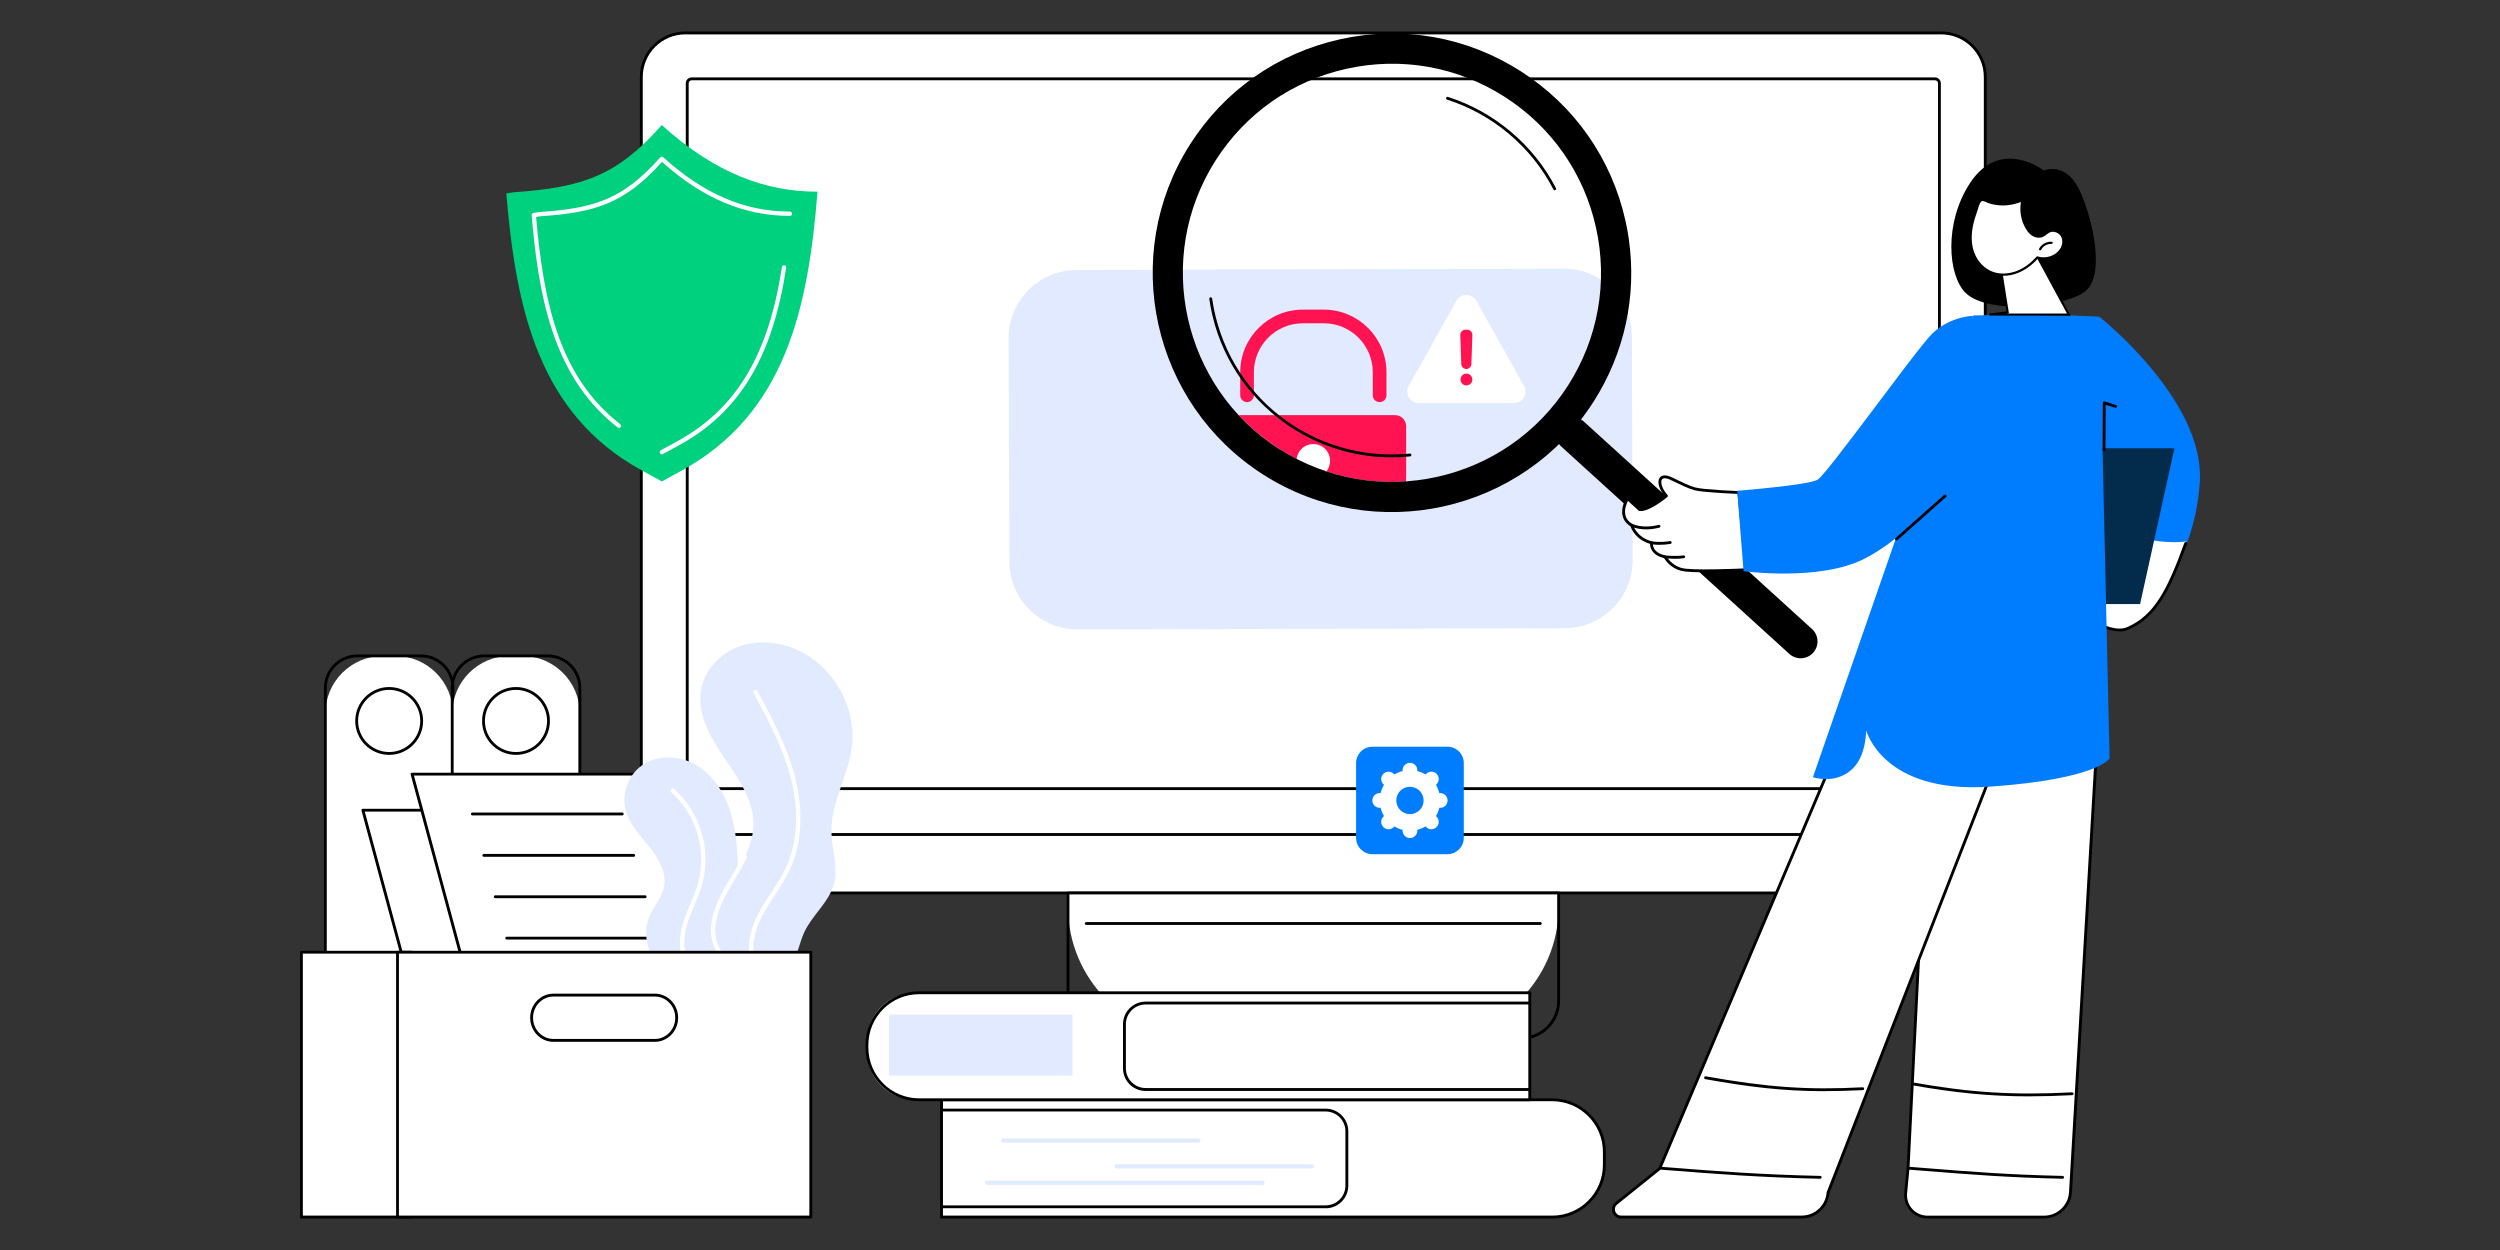 <svg xmlns="http://www.w3.org/2000/svg" xmlns:xlink="http://www.w3.org/1999/xlink" id="Layer_1" data-name="Layer 1" viewBox="0 0 600 300"><rect x="0" y="0" width="600" height="300" fill="#333333" stroke="none"/><defs><style> .cls-1, .cls-2 { fill: none; } .cls-3 { fill: #00d17f; } .cls-4 { fill: #022b4c; } .cls-5 { fill: #007cff; } .cls-6, .cls-7 { fill: #fff; } .cls-8 { fill: #ff1351; } .cls-9 { fill: #e2eaff; } .cls-7 { stroke: #000; stroke-miterlimit: 10; stroke-width: .5px; } .cls-2 { clip-path: url(#clippath); } </style><clipPath id="clippath"><circle class="cls-1" cx="334.06" cy="65.47" r="50.19"></circle></clipPath></defs><g><g><path class="cls-6" d="m153.91,204.05c0,5.67,4.6,10.27,10.27,10.27h302.03c5.67,0,10.27-4.6,10.27-10.27v-5.56H153.92v5.56Z"></path><path d="m466.21,214.66H164.18c-5.85,0-10.61-4.76-10.61-10.61,0-.19.15-.34.34-.34s.34.15.34.34c0,5.47,4.45,9.92,9.92,9.92h302.03c5.47,0,9.92-4.45,9.92-9.92,0-.19.15-.34.34-.34s.34.15.34.34c0,5.85-4.76,10.61-10.61,10.61Z"></path><g><path class="cls-6" d="m164.04,7.9h301.29c6.15,0,11.14,4.99,11.14,11.14v181.25H153.91V18.03c0-5.59,4.54-10.13,10.13-10.13Z"></path><path d="m476.47,200.63H153.91c-.19,0-.34-.15-.34-.34V18.47c0-6.01,4.89-10.91,10.91-10.91h301.43c6.01,0,10.91,4.89,10.91,10.91v181.82c0,.19-.15.34-.34.34Zm-322.22-.69h321.87V18.47c0-5.64-4.58-10.22-10.22-10.22H164.48c-5.64,0-10.22,4.58-10.22,10.22v181.48Z"></path></g><path d="m465.46,189.62H164.93c-.19,0-.34-.15-.34-.34V19.98c0-.77.63-1.4,1.4-1.4h298.41c.77,0,1.4.63,1.4,1.4v169.3c0,.19-.15.34-.34.34Zm-300.18-.69h299.84V19.98c0-.39-.32-.71-.71-.71H165.99c-.39,0-.71.32-.71.71v168.95Z"></path></g><g><g><path class="cls-6" d="m256.32,214.32h117.76v3.29c0,17.42-14.14,31.56-31.56,31.56h-54.64c-17.42,0-31.56-14.14-31.56-31.56v-3.29h0Z"></path><path d="m365.12,249.51h-99.85c-5.13,0-9.29-4.17-9.29-9.29v-25.89c0-.19.15-.34.34-.34h117.76c.19,0,.34.15.34.34v25.89c0,5.13-4.17,9.29-9.29,9.29Zm-108.46-34.85v25.55c0,4.75,3.86,8.61,8.61,8.61h99.85c4.75,0,8.61-3.86,8.61-8.61v-25.55h-117.07Z"></path></g><path d="m369.68,221.98h-108.98c-.19,0-.34-.15-.34-.34s.15-.34.34-.34h108.98c.19,0,.34.15.34.34s-.15.34-.34.34Z"></path></g><path class="cls-9" d="m375.55,150.77l-116.91.29c-9.03.02-16.36-7.28-16.38-16.3l-.2-53.57c-.02-9.03,7.28-16.36,16.3-16.38l116.91-.29c9.03-.02,16.36,7.28,16.38,16.3l.2,53.57c.02,9.03-7.28,16.36-16.3,16.38Z"></path><g><path class="cls-5" d="m347.37,179.21h-17.97c-2.17,0-3.94,1.76-3.94,3.93v17.94c0,2.17,1.76,3.93,3.94,3.93h17.97c2.17,0,3.94-1.76,3.94-3.93v-17.94c0-2.17-1.76-3.93-3.94-3.93Z"></path><path class="cls-6" d="m329.36,192.11c0,.97.79,1.77,1.77,1.77.07,0,.14,0,.21-.01.18.71.46,1.38.82,1.99-.06.04-.11.09-.16.14-.69.69-.69,1.81,0,2.5.69.69,1.81.69,2.5,0,.05-.05.1-.11.14-.16.61.37,1.28.65,1.99.82,0,.07-.01.14-.01.21,0,.97.79,1.77,1.77,1.77s1.77-.79,1.77-1.77c0-.07,0-.14-.01-.21.71-.18,1.38-.46,1.99-.82.04.06.09.11.14.16.69.69,1.81.69,2.5,0,.69-.69.69-1.81,0-2.5-.05-.05-.11-.1-.16-.14.37-.61.65-1.28.82-1.99.07,0,.14.01.21.01.98,0,1.77-.79,1.77-1.77s-.79-1.77-1.77-1.77c-.07,0-.14,0-.21.01-.18-.71-.46-1.38-.82-1.99.06-.04.11-.09.16-.14.69-.69.69-1.81,0-2.5-.69-.69-1.81-.69-2.5,0-.05.05-.1.11-.14.16-.61-.37-1.28-.65-1.99-.82,0-.07.01-.14.01-.21,0-.97-.79-1.77-1.77-1.77s-1.77.79-1.77,1.77c0,.07,0,.14.01.21-.71.18-1.38.46-1.99.82-.04-.06-.09-.11-.14-.16-.69-.69-1.81-.69-2.5,0-.69.69-.69,1.81,0,2.5.05.05.11.1.16.14-.37.61-.65,1.28-.82,1.99-.07,0-.14-.01-.21-.01-.98,0-1.77.79-1.77,1.77Zm5.75,0c0-1.81,1.47-3.28,3.28-3.28s3.28,1.47,3.28,3.28-1.47,3.28-3.28,3.28-3.28-1.47-3.28-3.28Z"></path></g></g><g><g><g><path class="cls-6" d="m503.89,167.39l-6.98,118.86c-.25,3.3-2.99,5.85-6.3,5.85h-28.01c-3.1,0-5.53-2.67-5.24-5.76l.57-5.89,6.18-122.75,39.79,9.69Z"></path><path d="m490.61,292.44h-28.01c-1.58,0-3.09-.67-4.15-1.84-1.06-1.17-1.58-2.74-1.43-4.3l.57-5.89,6.18-122.74c0-.1.06-.2.14-.26.08-.06.19-.08.29-.06l39.79,9.69c.16.04.27.19.26.35l-6.98,118.86c-.26,3.46-3.18,6.17-6.64,6.17Zm-26.18-134.32l-6.16,122.34-.57,5.91c-.13,1.38.32,2.75,1.25,3.78.93,1.02,2.26,1.61,3.64,1.61h28.01c3.11,0,5.73-2.43,5.96-5.53l6.97-118.57-39.11-9.53Z"></path></g><path d="m495.01,282.9s0,0,0,0c-13.13-.3-21.23-.95-33.5-1.92l-3.23-.26c-.19-.01-.33-.18-.31-.37.02-.19.18-.33.37-.31l3.23.26c12.26.97,20.35,1.62,33.46,1.92.19,0,.34.16.33.35,0,.19-.16.33-.34.33Z"></path><path d="m487.2,263.13c-9.49,0-17.93-.83-28.32-2.68-.19-.03-.31-.21-.28-.4.03-.19.21-.31.4-.28,13.86,2.47,24.24,3.12,38.3,2.39.18,0,.35.14.36.32,0,.19-.14.35-.32.36-3.58.18-6.92.28-10.14.28Z"></path></g><g><g><path class="cls-6" d="m485.03,167.39l-46.3,118.86c-.25,3.3-2.99,5.85-6.3,5.85h-43.35c-1.74,0-2.52-2.19-1.16-3.29l10.41-8.37,52-122.75,34.7,9.69Z"></path><path d="m432.43,292.44h-43.35c-.94,0-1.75-.57-2.07-1.46-.31-.89-.04-1.84.69-2.43l10.34-8.31,51.97-122.67c.07-.16.24-.24.41-.2l34.7,9.69c.09.03.17.09.21.18.04.09.05.19.01.28l-46.28,118.82c-.28,3.43-3.19,6.11-6.64,6.11Zm18.1-134.34l-51.88,122.47c-.02.05-.06.1-.1.13l-10.41,8.37c-.61.49-.65,1.19-.48,1.67.17.49.63,1,1.42,1h43.35c3.11,0,5.73-2.43,5.96-5.53,0-.03.01-.07.02-.1l46.16-118.51-34.04-9.51Z"></path></g><path d="m436.84,282.9s0,0,0,0c-14.24-.33-23.77-1.04-38.15-2.18-.19-.01-.33-.18-.31-.37.02-.19.18-.33.37-.31,14.36,1.14,23.89,1.85,38.11,2.18.19,0,.34.16.33.35,0,.19-.16.33-.34.33Z"></path><path d="m438.1,261.89c-10.35,0-18.63-1.07-28.82-2.89-.19-.03-.31-.21-.28-.4.03-.19.21-.31.4-.28,14.89,2.65,24.39,3.32,37.64,2.63.19,0,.35.14.36.32,0,.19-.14.35-.32.36-3.2.16-6.16.24-8.98.24Z"></path></g></g><g class="cls-2"><path class="cls-9" d="m375.55,150.77l-116.91.29c-9.03.02-16.36-7.28-16.38-16.3l-.2-53.57c-.02-9.03,7.28-16.36,16.3-16.38l116.91-.29c9.03-.02,16.36,7.28,16.38,16.3l.2,53.57c.02,9.03-7.28,16.36-16.3,16.38Z"></path><g><path class="cls-8" d="m334.82,99.63h-39.25c-1.48,0-2.67,1.2-2.67,2.67v11.78c0,10.06,8.15,18.21,18.21,18.21h8.16c10.06,0,18.21-8.15,18.21-18.21v-11.78c0-1.48-1.2-2.67-2.67-2.67Z"></path><path class="cls-8" d="m331.11,96.51c-.91,0-1.64-.73-1.64-1.64v-5.53c0-6.48-5.27-11.75-11.75-11.75h-5.04c-6.48,0-11.75,5.27-11.75,11.75v5.53c0,.91-.73,1.64-1.64,1.64s-1.64-.73-1.64-1.64v-5.53c0-8.29,6.74-15.03,15.03-15.03h5.04c8.29,0,15.03,6.74,15.03,15.03v5.53c0,.91-.73,1.64-1.64,1.64Z"></path><path class="cls-6" d="m319.22,110.59c0-2.22-1.8-4.02-4.02-4.02s-4.02,1.8-4.02,4.02c0,1.52.85,2.85,2.09,3.53v7.75c0,1.07.86,1.93,1.93,1.93s1.93-.86,1.93-1.93v-7.75c1.25-.68,2.09-2.01,2.09-3.53Z"></path></g><g><g><path class="cls-6" d="m365.77,92.66l-11.45-20.47c-1.05-1.87-3.73-1.87-4.78,0l-11.45,20.47c-1.02,1.82.3,4.07,2.39,4.07h22.9c2.09,0,3.41-2.25,2.39-4.07Z"></path><path d="m363.38,97.25h-22.9c-1.17,0-2.22-.6-2.81-1.61-.59-1.01-.6-2.21-.03-3.23l11.45-20.47c.58-1.04,1.64-1.66,2.84-1.66,1.19,0,2.26.62,2.84,1.66l11.45,20.47c.57,1.02.56,2.23-.03,3.23-.59,1.01-1.64,1.61-2.81,1.61Zm-11.45-25.95c-.82,0-1.54.43-1.94,1.14l-11.45,20.47c-.39.7-.38,1.52.02,2.21.4.69,1.12,1.1,1.92,1.1h22.9c.8,0,1.51-.41,1.92-1.1.4-.69.41-1.51.02-2.21l-11.45-20.47c-.4-.71-1.12-1.14-1.94-1.14Z"></path></g><g><circle class="cls-8" cx="351.93" cy="91.08" r="1.42" transform="translate(205.65 423.87) rotate(-80.78)"></circle><path class="cls-8" d="m352.17,79.14h-.49c-.68,0-1.23.57-1.21,1.25l.24,7c.02.65.56,1.17,1.21,1.17s1.19-.52,1.21-1.17l.24-7c.02-.68-.52-1.25-1.21-1.25Z"></path></g></g></g><g><g><g><g><g><path class="cls-6" d="m91.95,157.42h2.89c7.65,0,13.87,6.21,13.87,13.87v63.5h-30.63v-63.5c0-7.65,6.21-13.87,13.87-13.87Z"></path><path d="m108.71,235.13h-30.63c-.19,0-.34-.15-.34-.34v-69.69c0-4.42,3.6-8.02,8.02-8.02h15.28c4.42,0,8.02,3.6,8.02,8.02v69.69c0,.19-.15.34-.34.34Zm-30.29-.69h29.94v-69.35c0-4.04-3.29-7.33-7.33-7.33h-15.28c-4.04,0-7.33,3.29-7.33,7.33v69.35Z"></path></g><g><circle class="cls-6" cx="93.4" cy="173.02" r="7.8"></circle><path d="m93.4,181.17c-4.49,0-8.14-3.65-8.14-8.14s3.65-8.14,8.14-8.14,8.14,3.65,8.14,8.14-3.65,8.14-8.14,8.14Zm0-15.6c-4.11,0-7.46,3.35-7.46,7.46s3.35,7.46,7.46,7.46,7.46-3.35,7.46-7.46-3.35-7.46-7.46-7.46Z"></path></g></g><g><g><path class="cls-6" d="m122.4,157.42h2.89c7.65,0,13.87,6.21,13.87,13.87v63.5h-30.63v-63.5c0-7.65,6.21-13.87,13.87-13.87Z"></path><path d="m139.16,235.13h-30.63c-.19,0-.34-.15-.34-.34v-69.69c0-4.42,3.6-8.02,8.02-8.02h15.28c4.42,0,8.02,3.6,8.02,8.02v69.69c0,.19-.15.34-.34.34Zm-30.29-.69h29.94v-69.35c0-4.04-3.29-7.33-7.33-7.33h-15.28c-4.04,0-7.33,3.29-7.33,7.33v69.35Z"></path></g><g><circle class="cls-6" cx="123.84" cy="173.02" r="7.8"></circle><path d="m123.84,181.17c-4.49,0-8.14-3.65-8.14-8.14s3.65-8.14,8.14-8.14,8.14,3.65,8.14,8.14-3.65,8.14-8.14,8.14Zm0-15.6c-4.11,0-7.46,3.35-7.46,7.46s3.35,7.46,7.46,7.46,7.46-3.35,7.46-7.46-3.35-7.46-7.46-7.46Z"></path></g></g></g><g><polygon class="cls-6" points="162.29 245.96 100.99 245.96 87.1 194.45 148.39 194.45 162.29 245.96"></polygon><path d="m162.29,246.3h-61.3c-.15,0-.29-.1-.33-.25l-13.9-51.51c-.03-.1,0-.21.06-.3.06-.08.17-.13.27-.13h61.3c.15,0,.29.1.33.25l13.9,51.51c.03.1,0,.21-.06.3s-.17.13-.27.13Zm-61.03-.69h60.59l-13.71-50.82h-60.59l13.71,50.82Z"></path></g><g><g><polygon class="cls-6" points="174.09 237.29 112.79 237.29 98.89 185.79 160.19 185.79 174.09 237.29"></polygon><path d="m174.09,237.64h-61.3c-.15,0-.29-.1-.33-.25l-13.9-51.51c-.03-.1,0-.21.06-.3.06-.08.17-.13.27-.13h61.3c.15,0,.29.1.33.25l13.9,51.51c.03.1,0,.21-.06.3-.06.08-.17.13-.27.13Zm-61.03-.69h60.59l-13.71-50.82h-60.59l13.71,50.82Z"></path></g><g><path d="m149.34,195.69h-35.97c-.19,0-.34-.15-.34-.34s.15-.34.34-.34h35.97c.19,0,.34.15.34.34s-.15.34-.34.34Z"></path><path d="m152.09,205.63h-35.97c-.19,0-.34-.15-.34-.34s.15-.34.34-.34h35.97c.19,0,.34.15.34.34s-.15.34-.34.34Z"></path><path d="m154.83,215.56h-35.97c-.19,0-.34-.15-.34-.34s.15-.34.34-.34h35.97c.19,0,.34.15.34.34s-.15.34-.34.34Z"></path><path d="m157.58,225.49h-35.97c-.19,0-.34-.15-.34-.34s.15-.34.34-.34h35.97c.19,0,.34.15.34.34s-.15.34-.34.34Z"></path></g></g><g><g><path class="cls-9" d="m156.41,229.15c-1.61-2.85-1.79-6.47-.45-9.46,1-2.25,2.8-4.15,3.36-6.55.81-3.45-1.13-6.94-3.34-9.72-2.21-2.78-4.85-5.41-5.79-8.83-1.1-3.96.53-8.53,3.89-10.91,3.6-2.55,8.68-2.42,12.56-.32,3.88,2.11,6.62,5.92,8.18,10.05,1.55,4.13,2.02,8.59,2.22,13,.27,5.9.08,11.89-1.45,17.6-.78,2.91-1.95,5.82-4.07,7.96-4.67,4.73-11.99,2.67-15.1-2.82Z"></path><path class="cls-6" d="m165.67,232.86c-.15,0-.29-.06-.39-.18-2.14-2.53-2.66-6.44-1.45-10.75.49-1.75,1.2-3.43,1.88-5.07.68-1.64,1.39-3.33,1.86-5.05,2.13-7.7-.47-16.41-6.49-21.68-.21-.19-.23-.51-.05-.73.19-.21.51-.24.73-.05,6.3,5.52,9.03,14.65,6.8,22.73-.49,1.78-1.21,3.5-1.91,5.17-.67,1.61-1.36,3.27-1.84,4.95-.53,1.88-1.47,6.6,1.25,9.81.18.22.16.54-.06.72-.1.08-.21.12-.33.12Z"></path></g><path class="cls-9" d="m171.15,222.67c.27-4.4,2.63-8.37,4.9-12.15,2.27-3.78,4.59-7.78,4.76-12.19.24-5.97-3.45-11.29-6.83-16.22-3.37-4.93-6.73-10.61-5.74-16.5.79-4.68,4.42-8.63,8.85-10.34,4.43-1.71,9.51-1.31,13.88.55,8.95,3.8,14.74,13.94,13.46,23.58-.91,6.87-4.98,13.18-4.89,20.11.06,4.27,1.7,8.59.58,12.71-1.19,4.38-5.2,7.4-7.1,11.52-1.08,2.35-1.46,5.02-2.88,7.18-6.04,9.24-19.59,1.07-19.01-8.24Z"></path><path class="cls-6" d="m183.01,235.48c-2.64,0-5.43-1.09-7.8-3.09-3.09-2.61-4.8-6.26-4.58-9.76.28-4.58,2.77-8.72,4.97-12.38.96-1.61,1.9-3.18,2.69-4.83.12-.26.43-.36.69-.24.26.12.36.43.24.69-.81,1.68-1.76,3.28-2.73,4.91-2.14,3.56-4.56,7.59-4.83,11.92-.2,3.18,1.38,6.51,4.22,8.91,2.74,2.32,6.08,3.31,8.94,2.64.28-.06.55.11.62.38.06.28-.11.55-.38.62-.66.15-1.34.23-2.04.23Z"></path><path class="cls-6" d="m181.43,232.95c-.18,0-.36-.1-.45-.27-1.92-3.48-1.6-8.26.87-13.1.94-1.85,2.1-3.61,3.22-5.31,1.25-1.91,2.55-3.88,3.53-5.97,2.81-6,3.23-13.68,1.18-21.62-1.81-6.97-5.12-13.36-8.94-20.39-.14-.25-.04-.56.21-.7.25-.14.56-.04.7.21,3.86,7.09,7.2,13.54,9.03,20.63,2.12,8.17,1.67,16.1-1.24,22.32-1.01,2.15-2.33,4.16-3.6,6.1-1.1,1.68-2.24,3.41-3.16,5.22-1.09,2.15-3.37,7.62-.88,12.14.14.25.05.56-.2.7-.08.04-.16.06-.25.06Z"></path></g><g><g><rect class="cls-6" x="72.34" y="228.53" width="26.55" height="63.56"></rect><path d="m98.89,292.44h-26.55c-.19,0-.34-.15-.34-.34v-63.56c0-.19.15-.34.34-.34h26.55c.19,0,.34.15.34.34v63.56c0,.19-.15.34-.34.34Zm-26.21-.69h25.87v-62.88h-25.87v62.88Z"></path></g><g><rect class="cls-6" x="95.4" y="228.53" width="99.2" height="63.56"></rect><path d="m194.6,292.44h-99.2c-.19,0-.34-.15-.34-.34v-63.56c0-.19.15-.34.34-.34h99.2c.19,0,.34.15.34.34v63.56c0,.19-.15.34-.34.34Zm-98.86-.69h98.51v-62.88h-98.51v62.88Z"></path></g><g><path class="cls-6" d="m157.17,238.83h-24.35c-2.89,0-5.23,2.43-5.23,5.43s2.34,5.43,5.23,5.43h24.35c2.89,0,5.23-2.43,5.23-5.43s-2.34-5.43-5.23-5.43Z"></path><path d="m157.17,250.04h-24.35c-3.08,0-5.58-2.59-5.58-5.78s2.5-5.78,5.58-5.78h24.35c3.08,0,5.58,2.59,5.58,5.78s-2.5,5.78-5.58,5.78Zm-24.35-10.87c-2.7,0-4.89,2.28-4.89,5.09s2.19,5.09,4.89,5.09h24.35c2.7,0,4.89-2.28,4.89-5.09s-2.19-5.09-4.89-5.09h-24.35Z"></path></g></g></g><g><g><g><path class="cls-6" d="m238.71,263.95h146.33v28.15h-146.33c-7.03,0-12.75-5.71-12.75-12.75v-2.66c0-7.03,5.71-12.75,12.75-12.75Z" transform="translate(611.01 556.05) rotate(-180)"></path><path d="m372.54,292.44h-146.58c-.19,0-.34-.15-.34-.34v-28.15c0-.19.15-.34.34-.34h146.58c7.08,0,12.85,5.76,12.85,12.85v3.14c0,7.08-5.76,12.85-12.85,12.85Zm-146.23-.69h146.23c6.71,0,12.16-5.46,12.16-12.16v-3.14c0-6.71-5.46-12.16-12.16-12.16h-146.23v27.46Z"></path></g><path d="m318.16,289.97h-92.2c-.19,0-.34-.15-.34-.34s.15-.34.34-.34h92.2c2.61,0,4.74-2.13,4.74-4.74v-13.05c0-2.62-2.13-4.74-4.74-4.74h-92.2c-.19,0-.34-.15-.34-.34s.15-.34.34-.34h92.2c2.99,0,5.43,2.43,5.43,5.43v13.05c0,2.99-2.43,5.43-5.43,5.43Z"></path><path class="cls-9" d="m314.81,280.43h-46.85c-.28,0-.51-.23-.51-.51s.23-.51.51-.51h46.85c.28,0,.51.23.51.51s-.23.51-.51.51Z"></path><path class="cls-9" d="m287.61,274.26h-46.85c-.28,0-.51-.23-.51-.51s.23-.51.51-.51h46.85c.28,0,.51.23.51.51s-.23.51-.51.51Z"></path><path class="cls-9" d="m302.99,284.39h-66.11c-.28,0-.51-.23-.51-.51s.23-.51.51-.51h66.11c.28,0,.51.23.51.51s-.23.51-.51.51Z"></path></g><g><g><path class="cls-6" d="m219.69,238.27h147.45v25.68h-147.45c-6.42,0-11.63-5.21-11.63-11.63v-2.42c0-6.42,5.21-11.63,11.63-11.63Z"></path><path d="m367.15,264.29h-146.58c-7.08,0-12.85-5.76-12.85-12.85v-.67c0-7.08,5.76-12.85,12.85-12.85h146.58c.19,0,.34.15.34.34v25.68c0,.19-.15.34-.34.34Zm-146.58-25.68c-6.71,0-12.16,5.46-12.16,12.16v.67c0,6.71,5.46,12.16,12.16,12.16h146.23v-25h-146.23Z"></path></g><path d="m367.15,261.83h-92.2c-2.99,0-5.43-2.43-5.43-5.43v-10.58c0-2.99,2.43-5.43,5.43-5.43h92.2c.19,0,.34.15.34.34s-.15.34-.34.34h-92.2c-2.61,0-4.74,2.13-4.74,4.74v10.58c0,2.62,2.13,4.74,4.74,4.74h92.2c.19,0,.34.15.34.34s-.15.34-.34.34Z"></path><rect class="cls-9" x="213.36" y="243.51" width="44.05" height="14.61"></rect></g></g></g><g><path class="cls-3" d="m158.83,115.54l-4.89-2.69c-24.58-13.51-30.08-38.45-32.43-66.43l1.82-.28c16.59-1.16,24.72-3.95,35.51-16.13,12.88,11.71,25.18,15.99,37.24,15.99l.12.02c-2.23,28.2-7.83,53.37-32.62,66.93l-4.74,2.59Z"></path><g><path class="cls-6" d="m148.55,102.7c-.11,0-.22-.04-.32-.11-7-5.46-12.02-12.73-15.35-22.23-3.34-9.54-4.58-20.35-5.28-28.7-.02-.27.17-.51.43-.55l1.5-.23s.03,0,.04,0c12.98-.91,19.86-2.93,28.88-13.1.09-.1.22-.16.36-.17.14,0,.27.04.37.13,9.64,8.77,19.55,13.03,30.31,13.03.04,0,.07,0,.1.01l.1.02c.28.06.46.33.4.61-.06.28-.33.46-.61.4h-.05c-10.86-.02-20.86-4.26-30.56-12.96-9.08,10.1-16.11,12.14-29.21,13.06l-1,.16c1.88,21.87,6.07,38.71,20.19,49.73.22.17.26.5.09.72-.1.13-.25.2-.41.2Z"></path><path class="cls-6" d="m158.85,109.03c-.18,0-.36-.1-.45-.27-.14-.25-.04-.56.2-.7l3.9-2.13c14.17-7.75,21.93-20.65,25.16-41.83.04-.28.31-.47.59-.43.28.04.47.3.43.59-3.28,21.53-11.2,34.66-25.68,42.58l-3.9,2.13c-.08.04-.16.06-.25.06Z"></path></g></g><path d="m471.79,70.35c-4.3-4.17-5.3-16.84,1.05-26.47,7.27-11.01,17.69-2.96,17.69-2.96,0,0,5.01-2.19,8.32,4.27,3.06,6,6.74,20.71,1.58,24.74-5.06,3.95-23.29,5.59-28.63.41Z"></path><g><g><g><g><path class="cls-5" d="m524.99,130.01c1.52-4.19,2.63-8.98,2.97-14.36,1.22-19.62-24.07-39.59-24.07-39.59l-6.89-.37,6.89,45.6-1.09,3.73c4.15,2.27,13.48,6.57,22.18,4.99Z"></path><path class="cls-6" d="m502.78,124.89l-6.21,20.5s9.14,7.31,14.07,5.43c7.04-2.67,10.1-9.76,14.12-20.86-8.81.99-17.83-2.8-21.98-5.07Z"></path><path d="m508.69,151.54c-5.07,0-12-5.61-12.34-5.88-.15-.12-.17-.34-.05-.48.12-.15.33-.17.48-.05.09.07,9.13,7.38,13.72,5.39,6.47-2.82,9.59-8.76,13.74-20.2.06-.18.26-.27.44-.21.18.06.27.26.21.44-4.13,11.38-7.44,17.69-14.11,20.59-.64.28-1.34.4-2.09.4Z"></path></g><polygon class="cls-4" points="471.49 144.97 513.62 144.97 521.87 107.59 479.74 107.59 471.49 144.97"></polygon></g><path class="cls-5" d="m503.89,76.06s-15.56-.83-30.3-.35c-.24.7-.48,1.39-.73,2.09-12.59,36.24-25.18,72.48-37.76,108.73.57.17,4.88,1.45,8.62-1.27,2.16-1.57,3.93-4.54,4.17-9.97,0,0,3.94,15.31,29.76,13.5,25.82-1.81,28.65-6.75,28.65-6.75l-2.42-105.97Z"></path><path d="m504.96,108.27h0c-.19,0-.34-.16-.34-.34l.06-11.26c0-.11.05-.21.14-.28.09-.06.2-.08.31-.05l2.74.88c.18.06.28.25.22.43-.06.18-.25.28-.43.22l-2.3-.73-.05,10.79c0,.19-.15.34-.34.34Z"></path></g><g><g><path d="m436.2,153.8c.04,1.03-.32,2.08-1.08,2.9-1.52,1.63-4.08,1.73-5.71.21l-54.77-49.8c-1.63-1.52-1.73-4.08-.21-5.71,1.52-1.63,4.08-1.73,5.71-.21l54.77,49.8c.82.76,1.25,1.78,1.29,2.81Z"></path><path d="m373.13,45.67c-.12,0-.24-.07-.3-.19-5.26-10.21-14.57-18.07-25.54-21.57-.18-.06-.28-.25-.22-.43.06-.18.25-.28.43-.22,11.14,3.55,20.59,11.54,25.94,21.91.09.17.02.37-.15.46-.05.03-.1.04-.16.04Z"></path><path d="m333.99,109.76c-9.83,0-19.35-3.27-27.2-9.4-9.05-7.07-14.93-17.23-16.56-28.61-.03-.19.1-.36.29-.39.19-.03.36.1.39.29,3.32,23.18,24.16,39.52,47.45,37.21.19-.02.36.12.37.31.02.19-.12.36-.31.37-1.48.15-2.96.22-4.42.22Z"></path><path d="m390.92,57.43c1.94,13.57-.99,27.23-8.43,38.92-17.02,26.7-52.59,34.59-79.29,17.57-26.7-17.02-34.59-52.59-17.57-79.29,8.24-12.94,21.03-21.89,36.01-25.21,14.98-3.32,30.35-.61,43.28,7.64,12.94,8.24,21.89,21.03,25.21,36.01.32,1.45.59,2.91.8,4.37Zm-83.83,50.37c23.33,14.87,54.42,7.98,69.28-15.35,7.2-11.3,9.57-24.74,6.67-37.82-2.9-13.09-10.72-24.26-22.03-31.46-11.3-7.2-24.74-9.57-37.82-6.67-13.09,2.9-24.26,10.72-31.46,22.03-14.87,23.33-7.98,54.42,15.35,69.29Z"></path></g><g><g><path class="cls-6" d="m417.32,118.21s-8.46-.32-10.54-.88c-2.07-.55-5.1-2.24-6.08-2.63-2.97-1.16-2.98,1.83-.76,4.32,0,0-4.21,3.56-6.42,3.28l-2.9-2.63s-2.71,4.21,1.03,6.43c0,0,.73,3.07,4.74,4.17,0,0-.49,2.54,3.22,3.36,0,0,1.24,2.35,4.01,3.04,2.76.69,15.46.07,15.46.07l-1.75-18.55Z"></path><path d="m409.38,137.35c-2.53,0-4.84-.08-5.86-.34-2.52-.63-3.82-2.53-4.15-3.07-3.05-.73-3.36-2.65-3.35-3.41-3.49-1.07-4.48-3.57-4.68-4.2-1.02-.64-1.67-1.49-1.91-2.53-.5-2.11.83-4.22.89-4.31.05-.08.14-.14.24-.15.1-.01.2.02.28.09l2.82,2.55c1.58.1,4.49-1.95,5.79-3-1.31-1.6-1.79-3.37-1.14-4.3.26-.38.94-.92,2.52-.3.32.12.82.37,1.45.68,1.35.66,3.2,1.56,4.6,1.94,2.01.54,10.38.86,10.46.86.17,0,.31.14.33.31l1.75,18.55c0,.09-.02.19-.08.26-.06.07-.15.11-.24.12-.33.02-5.35.26-9.7.26Zm-18.68-17.13c-.33.65-.92,2.07-.6,3.42.21.89.79,1.61,1.71,2.16.08.05.14.12.16.22.03.12.75,2.89,4.5,3.92.17.05.28.22.25.4-.02.09-.36,2.23,2.95,2.96.1.02.18.09.23.17.01.02,1.21,2.23,3.79,2.87,2.43.61,12.93.17,15.01.08l-1.69-17.89c-1.55-.06-8.42-.37-10.31-.87-1.46-.39-3.34-1.31-4.72-1.98-.59-.29-1.11-.54-1.4-.66-.49-.19-1.36-.44-1.71.05-.42.6-.03,2.19,1.32,3.72.06.07.09.16.09.25,0,.09-.05.18-.12.24-.18.15-4.35,3.65-6.69,3.36-.07,0-.14-.04-.19-.09l-2.58-2.34Z"></path></g><path d="m395.08,127.05c-2.24,0-3.57-.68-3.65-.72-.17-.09-.23-.29-.14-.46.09-.17.29-.23.46-.14.02.01,2.48,1.25,6.32.24.18-.05.37.06.42.24.05.18-.06.37-.24.42-1.19.31-2.25.42-3.16.42Z"></path><path d="m398.34,130.76c-1.14,0-1.88-.13-1.93-.14-.19-.03-.31-.21-.28-.4.03-.19.21-.31.4-.28.02,0,1.89.32,4.26-.08.19-.03.36.09.4.28.03.19-.09.36-.28.4-.97.16-1.85.21-2.57.21Z"></path><path d="m402,134.11c-1.27,0-2.37-.11-2.44-.12-.19-.02-.32-.19-.3-.38.02-.19.19-.33.38-.3.03,0,2.64.27,4.4-.02.19-.03.36.09.39.28.03.19-.1.36-.28.39-.66.11-1.43.15-2.14.15Z"></path></g><path class="cls-5" d="m473.48,75.82s-6.12.07-10.5,5.06c-5.26,6-24.51,32.9-26.77,34.26-2.15,1.29-19.27,2.65-19.27,2.65l1.51,19.29s18.25,2.51,29-2.98c14.34-7.33,24.81-24.65,24.81-24.65l1.22-33.63Z"></path><path d="m455.17,129.72c-.09,0-.19-.04-.26-.12-.13-.14-.11-.36.03-.48l11.66-10.34c.14-.13.36-.11.48.03.13.14.11.36-.03.48l-11.66,10.34c-.07.06-.15.09-.23.09Z"></path></g></g><path class="cls-7" d="m480.2,64.52l1.65,10.43-4.35.55h19s-9.1-16.81-9.1-16.81c0,0-3.46,2.35-7.19,5.84Z"></path><g><g><path class="cls-6" d="m473.21,54.21c-.43,2.18-.44,4.47.35,6.55.78,2.09,2.43,3.94,4.63,4.73,1.91.68,4.09.52,5.98-.22,1.88-.74,3.49-2.02,4.8-3.49,2.01.67,4.46-.11,5.62-1.8.67-.97.9-2.26.36-3.3-.55-1.04-1.98-1.66-3.1-1.16-.64.28-1.09.86-1.73,1.11-.72.29-1.58.12-2.23-.29-.65-.41-1.12-1.03-1.49-1.68-1.17-2.04-1.52-4.48-.96-6.73-.05.21-1.26.53-1.47.6-.54.17-1.1.3-1.66.38-1.11.16-2.25.15-3.36-.03-.56-.09-1.12-.23-1.66-.41-.43-.14-.98-.52-1.44-.53-.95,0-1.24,1.62-1.46,2.25-.48,1.31-.9,2.64-1.17,4Z"></path><path d="m478.08,65.75c-2.14-.77-3.94-2.6-4.8-4.9-.73-1.94-.85-4.19-.36-6.69.23-1.19.61-2.47,1.18-4.04.04-.11.08-.24.12-.39.24-.81.61-2.04,1.6-2.04h.01c.36,0,.74.19,1.08.35.16.08.32.15.45.2.52.17,1.06.3,1.61.39,1.09.18,2.19.19,3.27.03.55-.08,1.09-.2,1.61-.37.03,0,.08-.03.15-.04.8-.24,1.08-.36,1.16-.42.06-.11.19-.17.32-.14.15.03.25.18.21.32-.54,2.19-.2,4.57.94,6.54.43.75.88,1.25,1.4,1.58.63.4,1.38.5,1.96.27.3-.12.56-.32.83-.53.27-.21.55-.43.89-.58,1.21-.54,2.83.06,3.48,1.29.56,1.06.41,2.42-.37,3.56-1.18,1.72-3.69,2.56-5.77,1.96-1.45,1.6-3.06,2.75-4.78,3.42-1.14.45-2.34.67-3.49.67-.94,0-1.86-.15-2.7-.45Zm10.97-4.21c1.88.63,4.2-.11,5.29-1.69.67-.97.8-2.16.34-3.04-.5-.95-1.8-1.45-2.72-1.04-.27.12-.52.31-.77.51-.29.23-.6.46-.97.61-.76.3-1.72.18-2.5-.32-.6-.38-1.1-.94-1.58-1.77-1.1-1.91-1.49-4.17-1.12-6.31-.21.08-.49.17-.84.27-.06.02-.11.03-.14.04-.55.17-1.12.31-1.71.39-1.15.17-2.31.16-3.45-.03-.58-.09-1.15-.24-1.7-.42-.17-.06-.34-.14-.52-.22-.28-.13-.6-.28-.82-.29h0c-.56,0-.87,1.03-1.05,1.65-.05.16-.09.31-.13.42-.56,1.54-.93,2.8-1.16,3.96-.47,2.41-.36,4.57.34,6.41.81,2.15,2.48,3.86,4.46,4.57,1.73.62,3.83.54,5.76-.22,1.68-.66,3.26-1.81,4.69-3.41.06-.06.14-.1.22-.1.03,0,.06,0,.1.02Z"></path></g><g><path class="cls-6" d="m492.36,58.27c-1.12-.05-2.25.58-2.73,1.54l2.73-1.54Z"></path><path d="m489.64,60.07c.11,0,.21-.06.26-.15.43-.86,1.43-1.43,2.45-1.38.16,0,.29-.11.3-.25,0-.15-.11-.27-.27-.28-1.24-.06-2.47.64-3,1.69-.07.13,0,.29.14.36.04.02.08.03.12.03Z"></path></g></g></svg>